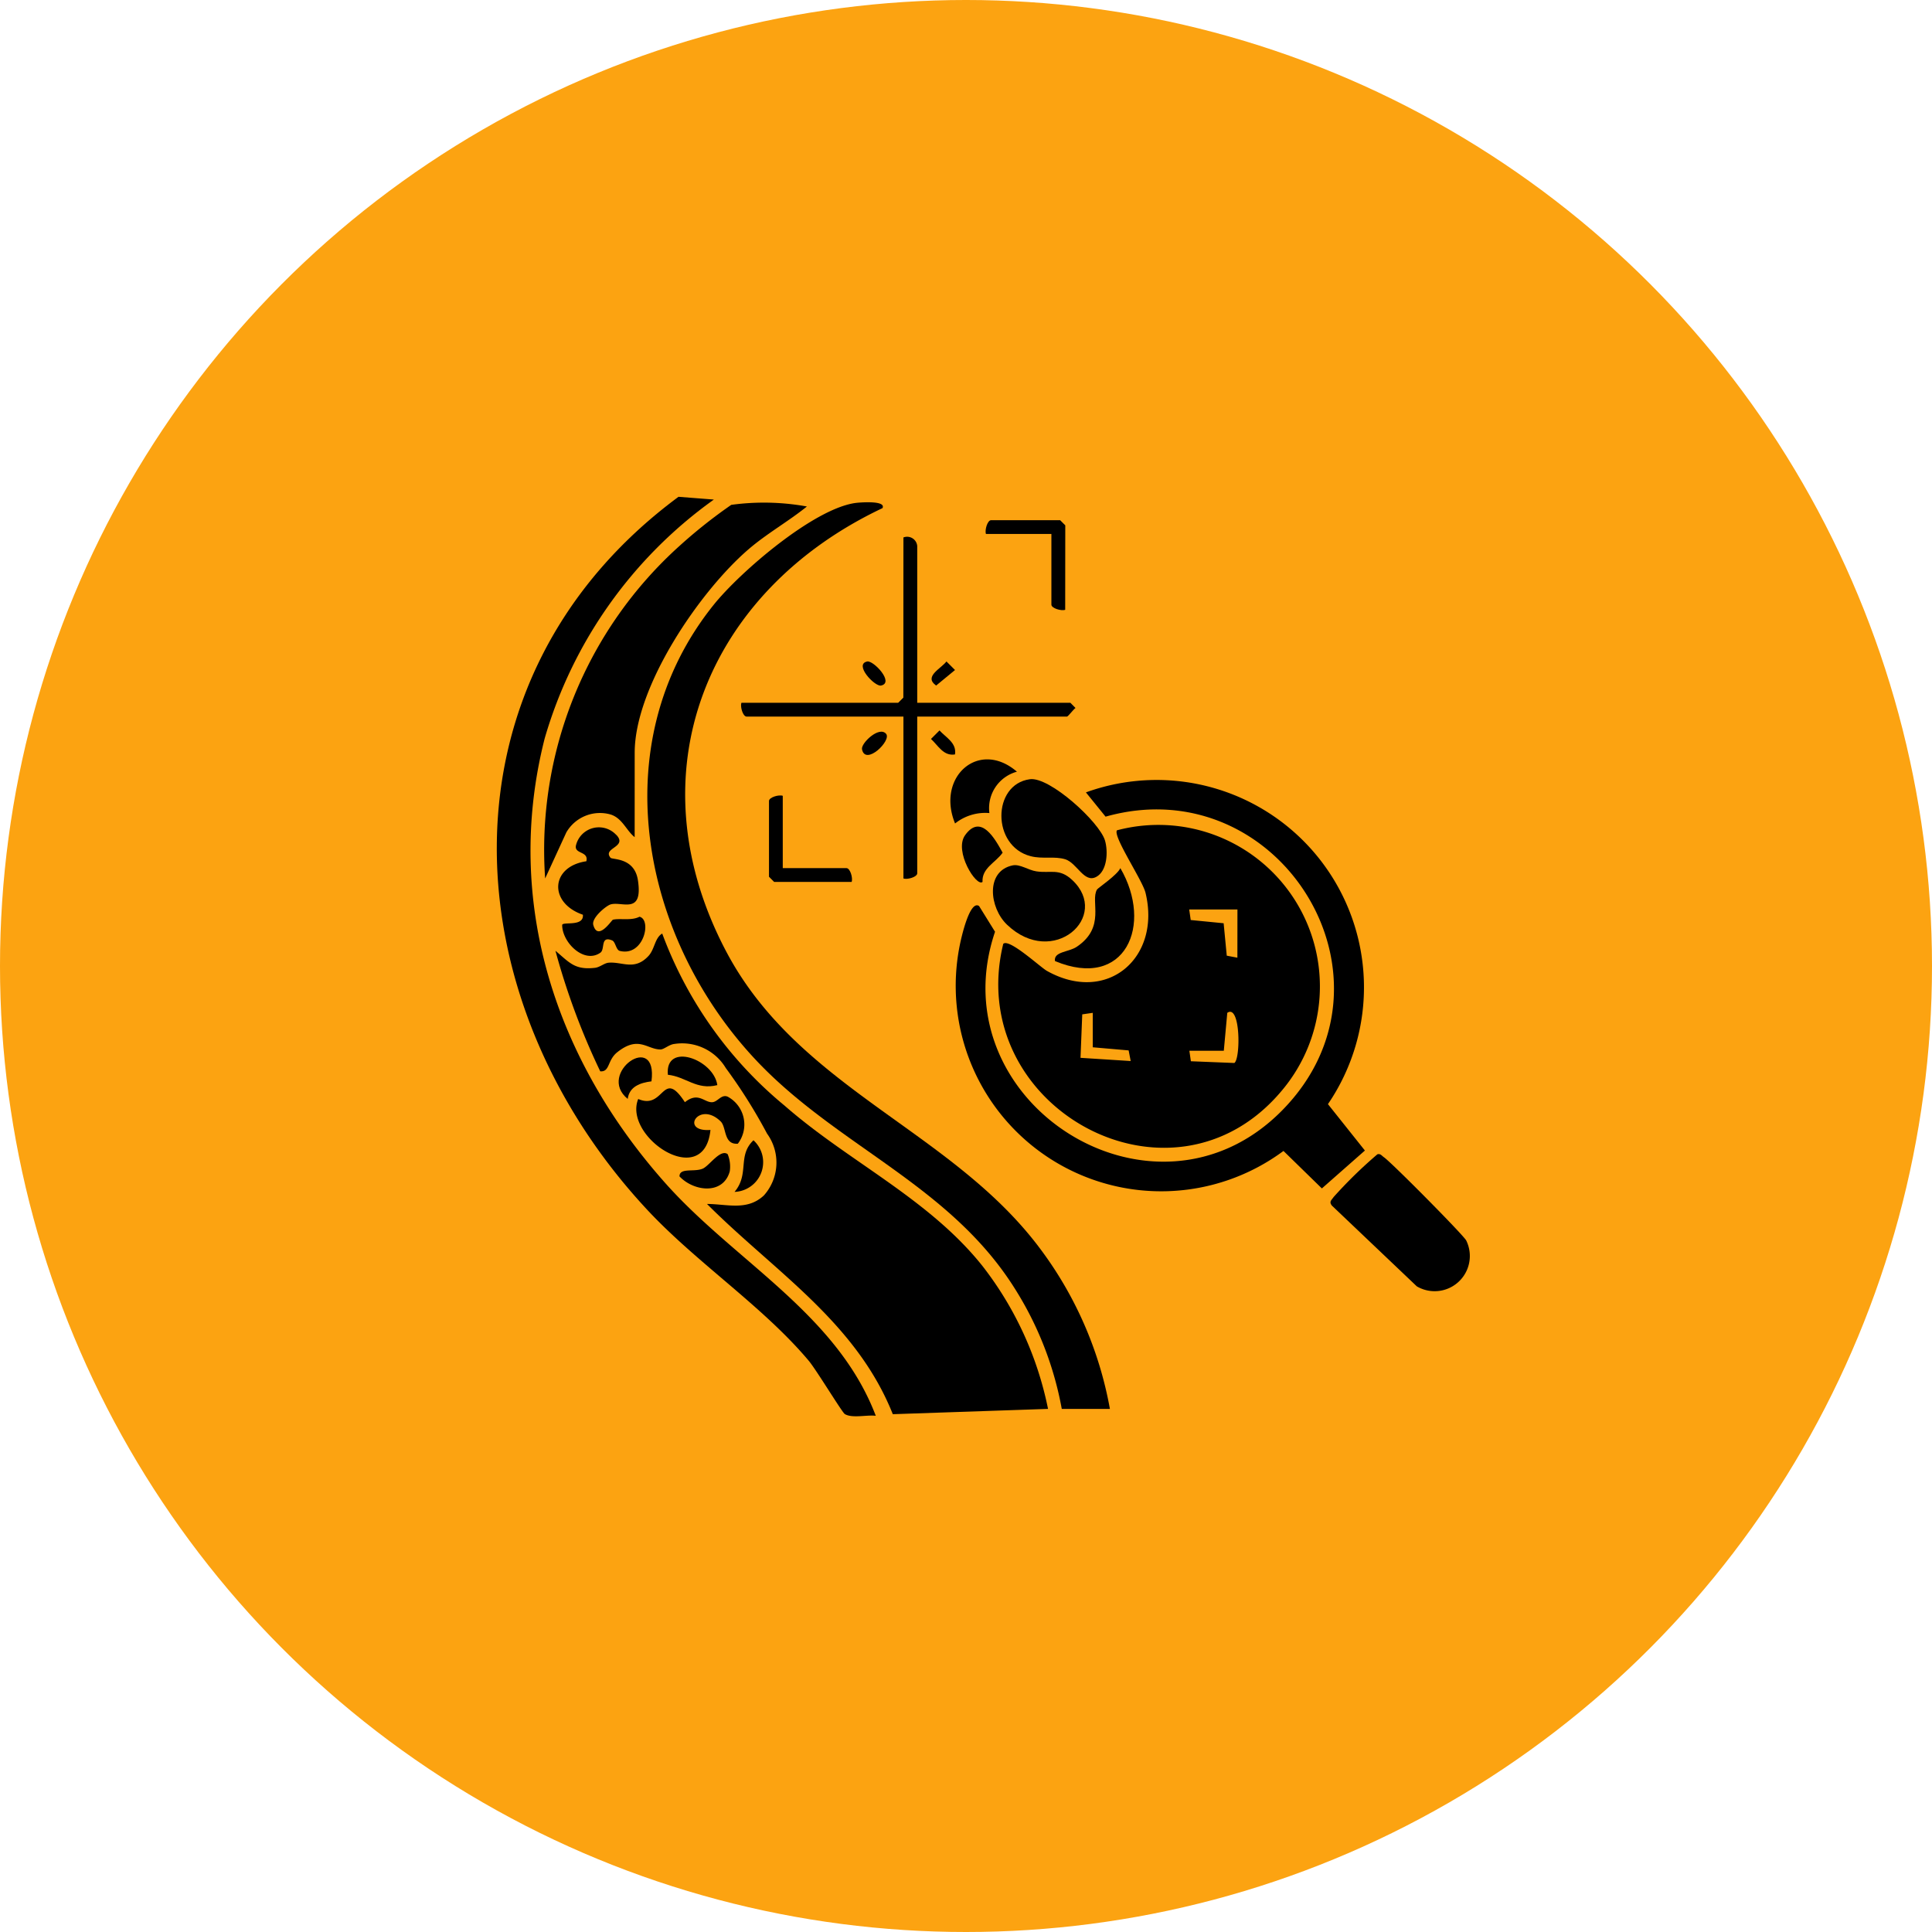 <svg xmlns="http://www.w3.org/2000/svg" xmlns:xlink="http://www.w3.org/1999/xlink" width="70" height="70" viewBox="0 0 70 70"><defs><clipPath id="clip-path"><rect id="Rectangle_107" data-name="Rectangle 107" width="35.287" height="33.315"></rect></clipPath></defs><g id="Cardiac_CTA_Plaque" data-name="Cardiac CTA + Plaque" transform="translate(-1250 -3757)"><circle id="Ellipse_20" data-name="Ellipse 20" cx="35" cy="35" r="35" transform="translate(1250 3757)" fill="#fca311"></circle><g id="Group_149" data-name="Group 149" transform="translate(1268 3775)"><g id="Group_148" data-name="Group 148" clip-path="url(#clip-path)"><path id="Path_72" data-name="Path 72" d="M145.762,99.357c.205-.216,1.345.845,1.581.977,2.18,1.226,4.146-.468,3.575-2.826-.112-.462-1.19-2.048-1.036-2.266a5.852,5.852,0,0,1,5.986,9.416c-3.977,4.789-11.548.622-10.106-5.3m8.486-1.248H152.5l.055.382,1.193.117.113,1.175.385.073Zm-5.242,3.745-.381.055-.063,1.575,1.818.116-.074-.385-1.3-.113Zm3.5,1.373.055.381,1.575.063c.233-.162.223-2.15-.256-1.817l-.126,1.373Z" transform="translate(-127.413 -83.158)"></path><path id="Path_73" data-name="Path 73" d="M34.876,144.029l-5.623.192c-1.334-3.347-4.3-5.179-6.732-7.617.722,0,1.453.261,2.061-.309a1.787,1.787,0,0,0,.114-2.241,19.121,19.121,0,0,0-1.494-2.375,1.843,1.843,0,0,0-1.861-.873c-.193.019-.377.2-.506.2-.487,0-.792-.515-1.565.1-.366.291-.261.72-.617.692a25.545,25.545,0,0,1-1.623-4.368c.51.428.693.7,1.426.619.184-.019.34-.172.5-.186.5-.043.937.3,1.443-.243.229-.244.232-.666.5-.813a14.666,14.666,0,0,0,4.435,6.236c2.315,2.027,5.226,3.369,7.169,5.81a12.42,12.42,0,0,1,2.374,5.175" transform="translate(-14.905 -110.982)"></path><path id="Path_74" data-name="Path 74" d="M58.756,34.431a12.258,12.258,0,0,0-1.7-4.358c-2.326-3.705-6.3-5.108-9.227-8.121-4.289-4.421-5.763-11.584-1.681-16.66.96-1.194,3.659-3.517,5.171-3.69.091-.01,1.087-.1.941.192C45.9,4.8,43.189,11.37,46.586,17.835c2.614,4.976,8.132,6.477,11.349,10.741A13.729,13.729,0,0,1,60.5,34.431Z" transform="translate(-38.286 -1.383)"></path><path id="Path_75" data-name="Path 75" d="M147.939,95.459l-1.559,1.373-1.391-1.358a7.445,7.445,0,0,1-11.718-7.506c.046-.217.349-1.6.689-1.368l.578.932c-2.09,6.177,5.758,11.173,10.394,6.481,4.687-4.745-.085-12.431-6.389-10.651l-.712-.879A7.513,7.513,0,0,1,146.6,93.778Z" transform="translate(-116.486 -71.773)"></path><path id="Path_76" data-name="Path 76" d="M7.865.1A16.161,16.161,0,0,0,1.734,8.758c-1.506,5.937.411,11.661,4.381,16.119,2.523,2.833,6.214,4.729,7.616,8.42-.32-.042-.851.1-1.122-.063-.1-.062-1.035-1.609-1.31-1.935C9.633,29.32,7.225,27.744,5.43,25.811-1.716,18.12-2.283,6.559,6.584,0Z" transform="translate(0)"></path><path id="Path_77" data-name="Path 77" d="M17.006,13.609c-.3-.235-.445-.684-.867-.819a1.407,1.407,0,0,0-1.61.65l-.766,1.666A14.811,14.811,0,0,1,18.627,3.061,18.321,18.321,0,0,1,20.506,1.57a8.723,8.723,0,0,1,2.741.059c-.684.551-1.454.98-2.123,1.557-1.768,1.524-4.117,4.969-4.117,7.365Z" transform="translate(-12.011 -1.278)"></path><path id="Path_78" data-name="Path 78" d="M243.743,190.827c.113-.032.161.058.236.108.259.173,2.85,2.786,2.98,3.013a1.275,1.275,0,0,1-1.789,1.664l-3.075-2.924c-.116-.145-.014-.2.062-.314a16.41,16.41,0,0,1,1.585-1.547" transform="translate(-211.836 -167.005)"></path><path id="Path_79" data-name="Path 79" d="M76.8,11.642a.367.367,0,0,1,.5.312v5.679H82.85l.185.187c-.08.058-.271.312-.31.312H77.3V23.81c0,.132-.354.238-.5.187V18.132H71.118c-.132,0-.238-.354-.187-.5H76.61l.187-.187Z" transform="translate(-62.067 -10.169)"></path><path id="Path_80" data-name="Path 80" d="M19.95,96.234c.431.45-.514.469-.207.831.066.078.868-.021.993.821.189,1.27-.594.738-1,.873-.16.054-.688.485-.618.739.166.608.666-.177.711-.188.26-.061.662.046.963-.108.455.108.154,1.455-.715,1.238-.136-.034-.154-.329-.274-.379-.439-.184-.251.319-.427.443-.591.418-1.386-.371-1.385-1,0-.14.793.077.75-.375-1.247-.428-1.176-1.745.125-1.937.091-.368-.426-.256-.38-.557a.855.855,0,0,1,1.461-.4" transform="translate(-15.622 -83.987)"></path><path id="Path_81" data-name="Path 81" d="M147.525,81.967c.717-.1,2.521,1.55,2.722,2.217.119.4.086,1.108-.317,1.322-.439.234-.694-.5-1.117-.637-.4-.125-.824,0-1.259-.114-1.415-.362-1.4-2.6-.03-2.788" transform="translate(-128.212 -71.734)"></path><path id="Path_82" data-name="Path 82" d="M144.75,106.936c.259-.054.568.172.853.216.527.081.833-.127,1.306.316,1.408,1.319-.7,3.211-2.365,1.616-.639-.612-.788-1.942.206-2.148" transform="translate(-126.059 -93.582)"></path><path id="Path_83" data-name="Path 83" d="M44.181,173.742c-.529.045-.407-.593-.626-.807-.786-.768-1.5.391-.37.309-.224,2.221-3.176.252-2.617-1.122.956.416.871-1.14,1.691.117.486-.388.7.014.988,0,.2-.007.331-.3.563-.2a1.145,1.145,0,0,1,.37,1.7" transform="translate(-35.444 -150.304)"></path><path id="Path_84" data-name="Path 84" d="M162,111.171c-.056-.347.5-.32.79-.518,1.066-.717.478-1.643.733-2.075.029-.05.741-.53.845-.774,1.2,2.05.186,4.433-2.369,3.367" transform="translate(-141.776 -94.35)"></path><path id="Path_85" data-name="Path 85" d="M134.082,76.642a1.368,1.368,0,0,0-1,1.5,1.754,1.754,0,0,0-1.244.377c-.693-1.683.862-3.068,2.245-1.873" transform="translate(-115.234 -66.683)"></path><path id="Path_86" data-name="Path 86" d="M144.8,10.047c-.145.05-.5-.055-.5-.187V7.3h-2.371c-.05-.145.055-.5.187-.5h2.5l.187.187Z" transform="translate(-124.206 -5.953)"></path><path id="Path_87" data-name="Path 87" d="M79.52,86.712v2.621h2.309c.132,0,.238.354.187.5H79.208l-.187-.187V86.9c0-.132.354-.238.5-.187" transform="translate(-69.159 -75.879)"></path><path id="Path_88" data-name="Path 88" d="M135.774,97.746c-.216.2-1.049-1.113-.631-1.694.57-.794,1.081.128,1.359.635-.248.357-.76.556-.728,1.06" transform="translate(-118.175 -83.793)"></path><path id="Path_89" data-name="Path 89" d="M54.774,190.558a1.185,1.185,0,0,1,.078.626c-.238.859-1.3.734-1.822.183,0-.326.531-.147.841-.28.237-.1.634-.718.9-.529" transform="translate(-46.411 -166.744)"></path><path id="Path_90" data-name="Path 90" d="M51.417,163.546c-.756.191-1.134-.306-1.792-.375-.113-1.2,1.661-.566,1.792.375" transform="translate(-43.427 -142.23)"></path><path id="Path_91" data-name="Path 91" d="M36.569,163.607c-.4.05-.8.184-.861.637-1.146-.933,1.1-2.495.861-.637" transform="translate(-30.965 -142.428)"></path><path id="Path_92" data-name="Path 92" d="M69.021,188.676c.55-.652.094-1.307.686-1.87a1.076,1.076,0,0,1-.686,1.87" transform="translate(-60.407 -163.492)"></path><path id="Path_93" data-name="Path 93" d="M106.884,68.267c.207.246-.752,1.173-.873.559-.043-.218.623-.855.873-.559" transform="translate(-92.779 -59.679)"></path><path id="Path_94" data-name="Path 94" d="M106.376,47.794c.226-.046.995.77.5.872-.227.046-.995-.77-.5-.872" transform="translate(-92.955 -41.827)"></path><path id="Path_95" data-name="Path 95" d="M126.757,47.806l.31.31-.684.563c-.46-.326.17-.607.374-.873" transform="translate(-110.465 -41.84)"></path><path id="Path_96" data-name="Path 96" d="M126.912,68.694c-.42.068-.612-.328-.87-.561l.309-.309c.233.258.629.451.561.87" transform="translate(-110.311 -59.359)"></path></g></g></g></svg>